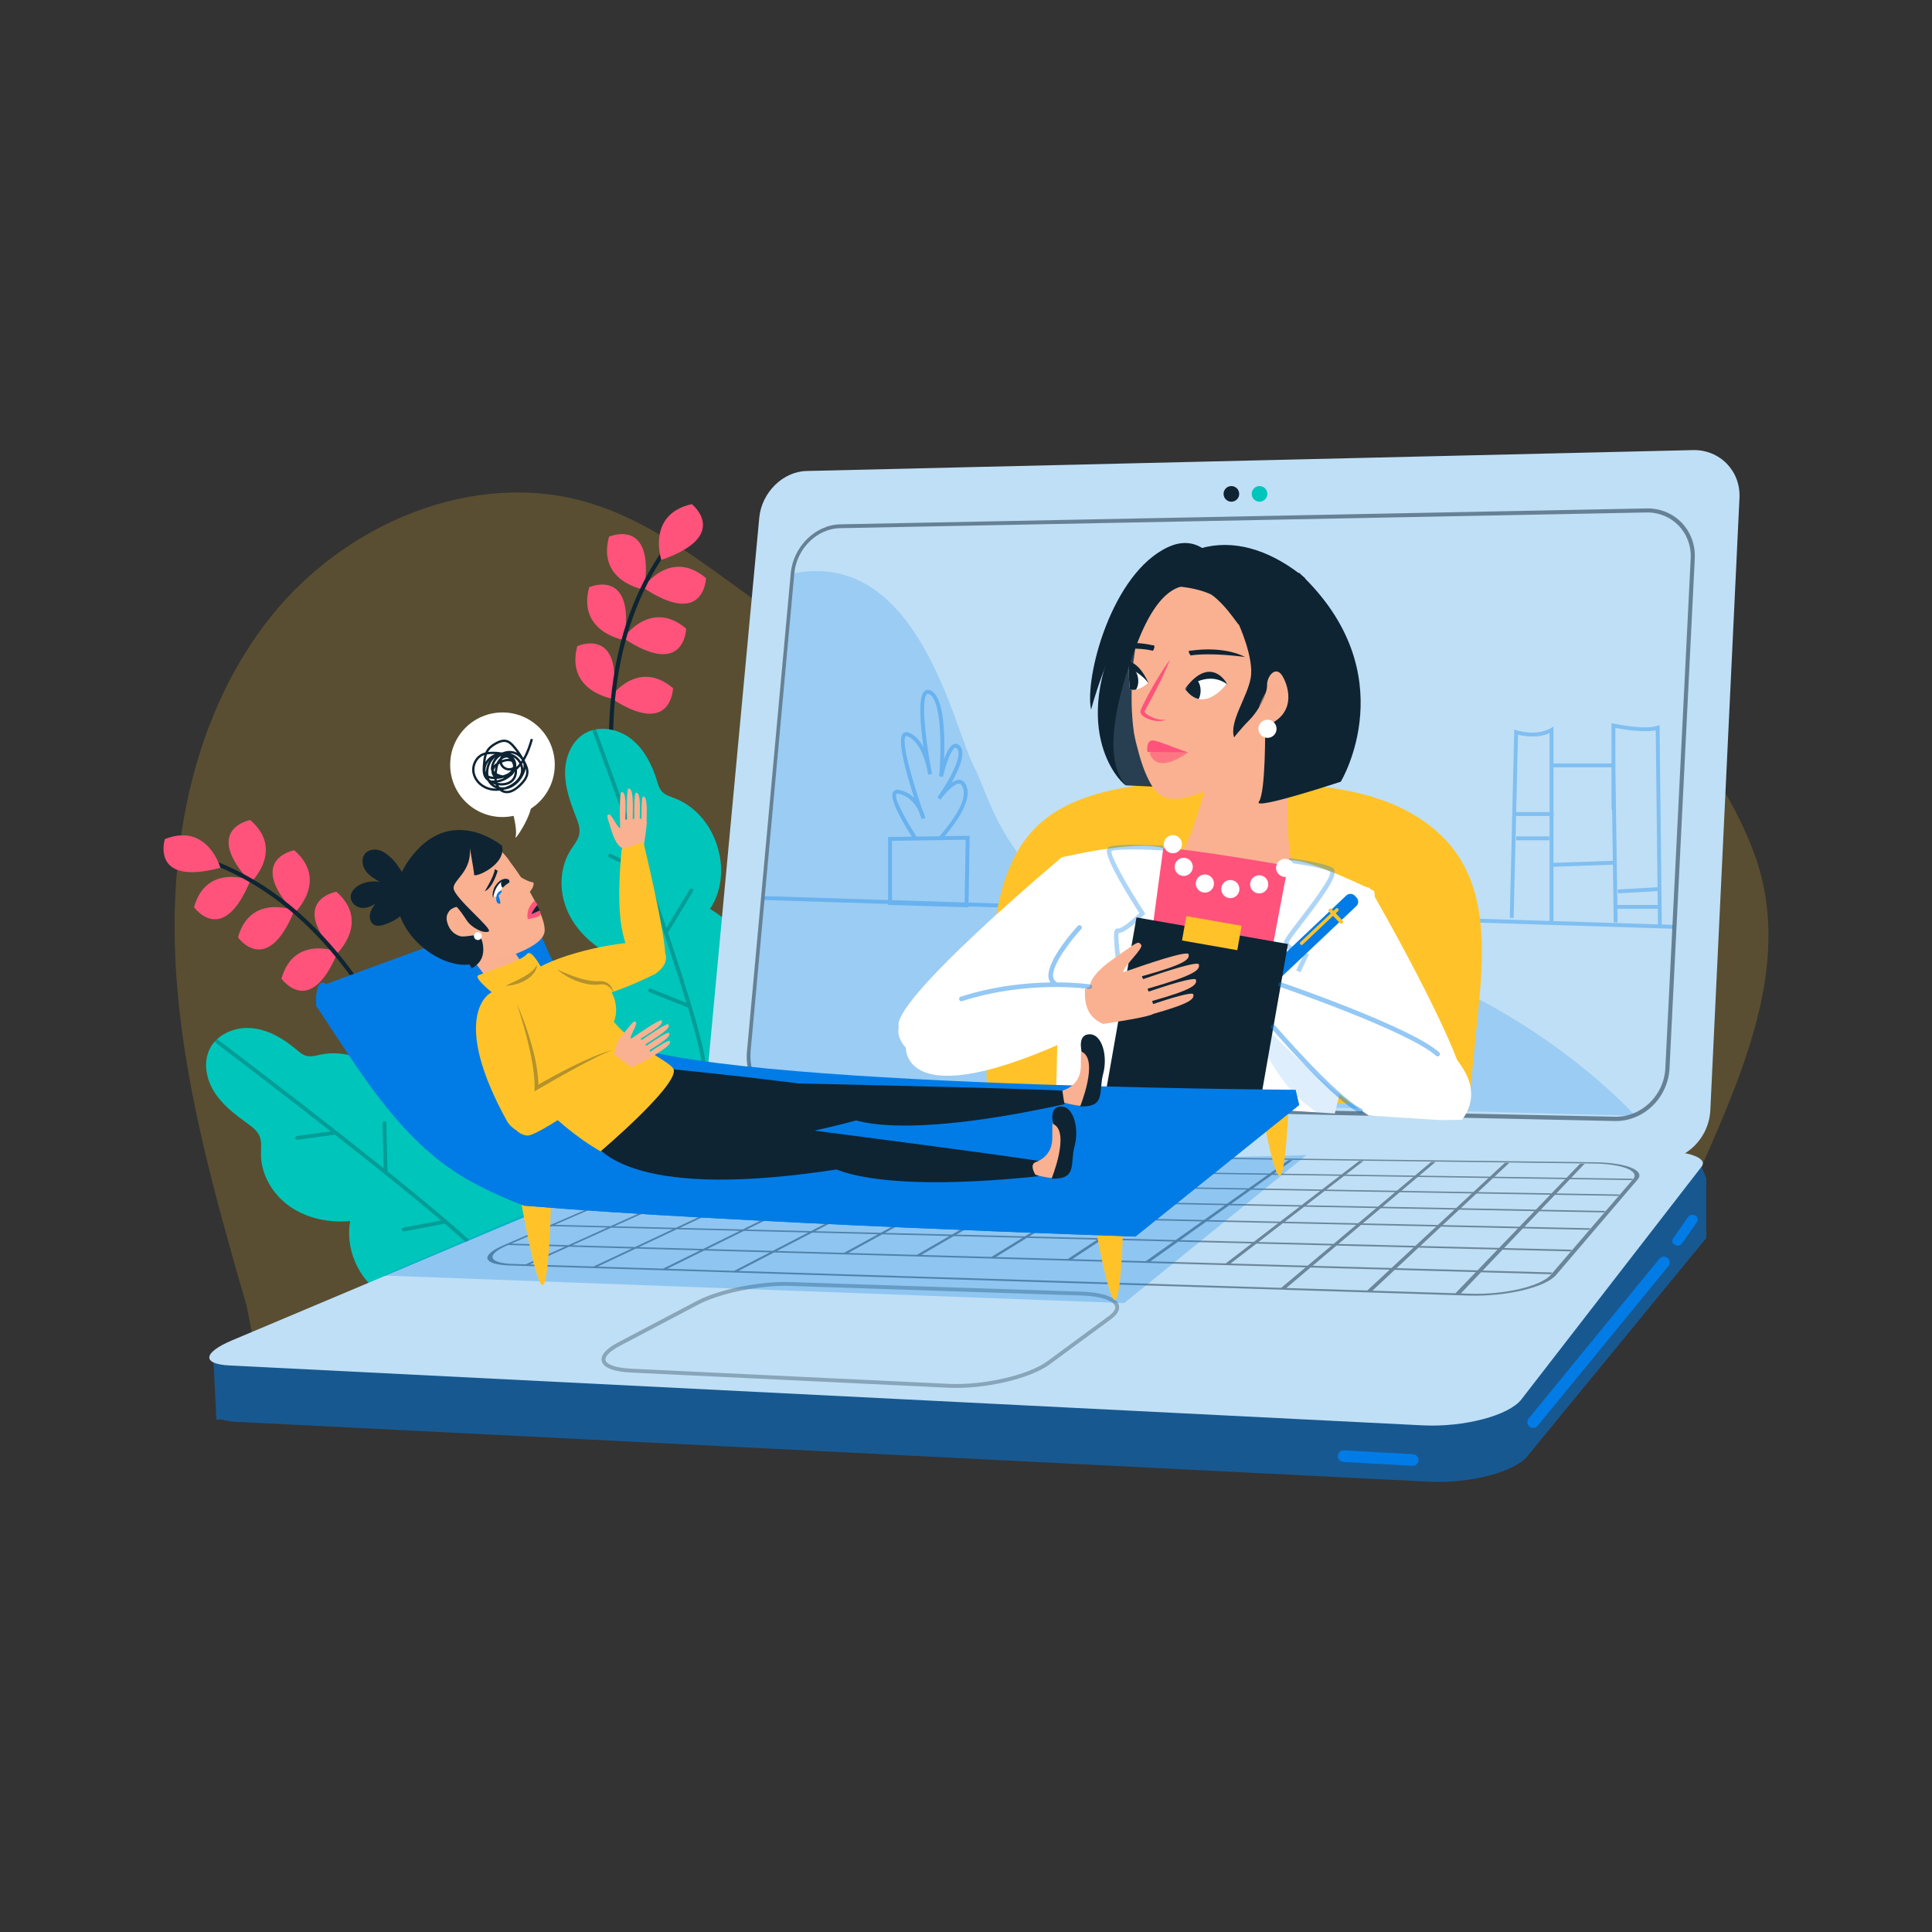 <?xml version="1.0" encoding="utf-8"?>
<!-- Generator: Adobe Illustrator 27.5.0, SVG Export Plug-In . SVG Version: 6.00 Build 0)  -->
<svg version="1.1" xmlns="http://www.w3.org/2000/svg" xmlns:xlink="http://www.w3.org/1999/xlink" x="0px" y="0px"
	 viewBox="0 0 500 500" style="enable-background:new 0 0 500 500;" xml:space="preserve">
<rect x="0" y="0" width="500" height="500" fill="#333333" stroke="none"/>
<g id="BACKGROUND">
</g>
<g id="OBJECTS">
	<g style="opacity:0.19;">
		<path style="fill:#FFC329;" d="M63.847,338.042c-8.567-29.765-17.193-59.875-18.501-90.82
			c-1.308-30.945,5.396-63.29,24.673-87.533s52.701-38.457,82.372-29.57c26.352,7.892,45.284,31.501,70.869,41.607
			c53.865,21.278,115.396-23.145,171.163-7.516c27.474,7.7,49.837,30.112,59.64,56.908c9.803,26.796-2.19,54.704-13.698,80.812
			l-60.672,65.189L66.91,353.702L63.847,338.042z"/>
	</g>
	<g>
		<g>
			<path style="fill:#FF537C;" d="M149.397,167.226c0,0,11.951-5.379,9.217,13.63C158.614,180.856,146.319,178.915,149.397,167.226z
				"/>
			<path style="fill:#FF537C;" d="M152.484,151.966c0,0,11.996-5.276,9.1,13.708C161.583,165.674,149.306,163.628,152.484,151.966z"
				/>
			<path style="fill:#FF537C;" d="M157.614,138.9c0,0,11.996-5.276,9.1,13.708C166.714,152.608,154.436,150.562,157.614,138.9z"/>
			<path style="fill:#FF537C;" d="M182.705,149.612c0,0-0.291,13.102-16.27,2.45C166.435,152.063,173.48,141.801,182.705,149.612z"
				/>
			<path style="fill:#FF537C;" d="M177.574,162.679c0,0-0.291,13.102-16.27,2.45C161.304,165.129,168.35,154.867,177.574,162.679z"
				/>
			<path style="fill:#FF537C;" d="M174.176,178.089c0,0-0.291,13.102-16.27,2.45C157.906,180.539,164.952,170.278,174.176,178.089z"
				/>
			<g>
				<path style="fill:#0E2433;" d="M160.41,214.681c-3.788-25.62-2.466-53.149,13.968-74.422c0.424-0.549-0.493-1.116-0.913-0.572
					c-16.61,21.5-17.931,49.357-14.103,75.249C159.465,215.62,160.511,215.364,160.41,214.681L160.41,214.681z"/>
			</g>
			<path style="fill:#FF537C;" d="M179.035,130.469c0,0,10.262,8.152-7.883,14.442C171.152,144.911,167.237,133.096,179.035,130.469
				z"/>
		</g>
		<g>
			<g>
				<path style="fill:#00C5BA;" d="M170.808,278.397c-7.048,0.886-13.832-4.981-16.555-11.542
					c-2.723-6.561-1.293-14.644,3.515-19.873c-4.79-2.524-8.933-6.492-11.029-11.484c-2.096-4.992-1.943-11.028,0.984-15.582
					c0.842-1.31,1.92-2.55,2.192-4.083c0.276-1.553-0.33-3.111-0.908-4.578c-1.444-3.665-2.804-7.472-2.772-11.411
					c0.032-3.939,1.72-8.086,5.131-10.058c3.698-2.138,8.622-1.188,11.984,1.448c3.362,2.636,5.376,6.648,6.643,10.728
					c0.325,1.047,0.633,2.151,1.386,2.948c0.829,0.877,2.051,1.231,3.179,1.657c10.777,4.077,15.588,19.073,9.196,28.658
					c6.852,4.127,12.07,10.888,14.325,18.562c2.273,7.734,0.672,17.626-6.495,21.316
					C191.583,275.103,180.244,277.21,170.808,278.397z"/>
			</g>
			<path style="opacity:0.25;fill:#0E2433;" d="M172.861,241.346c0.033-0.031,0.073-0.053,0.098-0.094l6.392-10.561
				c0.143-0.235,0.065-0.539-0.172-0.68c-0.232-0.139-0.543-0.065-0.686,0.17l-6.034,9.97
				c-7.826-23.256-17.426-49.243-18.102-51.072c-0.095-0.257-0.384-0.389-0.642-0.294c-0.26,0.094-0.393,0.379-0.298,0.636
				c0.131,0.353,6.202,16.789,12.678,35.323l-8.001-3.732c-0.248-0.116-0.548-0.011-0.665,0.238
				c-0.118,0.248-0.011,0.543,0.239,0.66l8.883,4.143c4.046,11.609,8.197,23.902,11.115,33.501l-9.211-3.702
				c-0.257-0.105-0.548,0.019-0.65,0.273c-0.104,0.254,0.02,0.542,0.275,0.645l9.855,3.961c0.03,0.012,0.061,0.012,0.092,0.018
				c2.183,7.271,3.59,12.836,3.59,15.1c0,0.274,0.224,0.496,0.5,0.496c0.276,0,0.5-0.222,0.5-0.496
				C182.618,271.703,178.203,257.28,172.861,241.346z"/>
		</g>
		<g>
			<path style="fill:#FF537C;" d="M87.05,230.777c0,0-12.698,2.199-0.002,16.179C87.048,246.956,95.995,238.604,87.05,230.777z"/>
			<path style="fill:#FF537C;" d="M76.132,220.045c0,0-12.678,2.308,0.136,16.178C76.268,236.223,85.143,227.795,76.132,220.045z"/>
			<path style="fill:#FF537C;" d="M64.757,212.226c0,0-12.678,2.308,0.136,16.178C64.893,228.404,73.768,219.976,64.757,212.226z"/>
			<path style="fill:#FF537C;" d="M50.216,234.77c0,0,7.452,10.513,14.604-6.964C64.82,227.806,53.429,223.327,50.216,234.77z"/>
			<path style="fill:#FF537C;" d="M61.591,242.589c0,0,7.452,10.513,14.604-6.964C76.195,235.625,64.804,231.146,61.591,242.589z"/>
			<path style="fill:#FF537C;" d="M72.846,253.272c0,0,7.452,10.513,14.604-6.964C87.45,246.308,76.059,241.829,72.846,253.272z"/>
			<g>
				<path style="fill:#0E2433;" d="M104.212,275.5c-11.024-22.957-27.261-44.656-52.364-52.935c-0.648-0.214-0.213-1.18,0.428-0.969
					c25.371,8.368,41.788,30.334,52.929,53.534C105.5,275.745,104.506,276.112,104.212,275.5L104.212,275.5z"/>
			</g>
			<path style="fill:#FF537C;" d="M42.663,217.154c0,0-3.871,12.292,14.375,7.424C57.038,224.578,53.721,212.797,42.663,217.154z"/>
		</g>
		<g>
			<g>
				<path style="fill:#00C5BA;" d="M118.543,335.422c-5.454,4.552-14.331,3.277-20.166-0.774
					c-5.835-4.051-8.997-11.627-7.773-18.624c-5.394,0.462-11.024-0.64-15.484-3.709s-7.591-8.232-7.587-13.646
					c0.001-1.557,0.239-3.183-0.359-4.62c-0.607-1.456-1.958-2.44-3.236-3.363c-3.195-2.305-6.395-4.774-8.495-8.107
					c-2.101-3.333-2.919-7.735-1.113-11.236c1.958-3.797,6.615-5.656,10.868-5.253c4.253,0.403,8.115,2.692,11.384,5.442
					c0.839,0.706,1.694,1.469,2.758,1.733c1.171,0.291,2.39-0.072,3.571-0.322c11.271-2.388,23.419,7.635,23.215,19.155
					c7.995-0.227,16.038,2.646,22.081,7.887c6.09,5.282,10.083,14.472,6.044,21.448C134.25,321.431,125.844,329.328,118.543,335.422
					z"/>
			</g>
			<path style="opacity:0.25;fill:#0E2433;" d="M100.263,303.129c0.011-0.044,0.033-0.084,0.032-0.132l-0.323-12.34
				c-0.007-0.275-0.236-0.489-0.512-0.48c-0.271,0.008-0.492,0.239-0.485,0.513l0.305,11.649
				c-19.145-15.347-41.258-32.036-42.815-33.21c-0.219-0.165-0.533-0.12-0.699,0.099c-0.168,0.219-0.126,0.531,0.093,0.696
				c0.301,0.227,14.286,10.781,29.745,22.883l-8.749,1.18c-0.271,0.036-0.467,0.287-0.431,0.559
				c0.034,0.272,0.284,0.463,0.558,0.426l9.714-1.31c9.674,7.586,19.806,15.691,27.446,22.194l-9.752,1.858
				c-0.273,0.051-0.451,0.312-0.4,0.581c0.049,0.27,0.309,0.446,0.58,0.394l10.433-1.988c0.032-0.006,0.058-0.023,0.087-0.035
				c5.764,4.941,9.953,8.865,11.176,10.77c0.148,0.231,0.456,0.296,0.688,0.147s0.301-0.457,0.153-0.687
				C124.868,323.411,113.364,313.656,100.263,303.129z"/>
		</g>
	</g>
	<g>
		<g>
			<g>
				<path style="opacity:0.52;fill:#017CE6;" d="M441.587,305.031l-1.223-3.101l-9.387,10.45c-0.017,0-0.035-0.001-0.052-0.001
					l-236.041-2.467c-5.881-0.061-14.21,1.385-18.636,3.251l-88.225,37.198H55.158l0.755,15.099c-0.116,0.329-0.1,0.633,0.045,0.91
					l0.052,1.044l1.375-0.05c0.864,0.305,2.07,0.516,3.669,0.597l308.768,15.497c10.727,0.538,22.327-2.542,25.556-6.711
					l46.208-56.357V305.031z"/>
				<g>
					<path style="fill:#BFDFF6;" d="M428.939,300.447l-235.99-5.693c-6.293-0.152-10.899-5.924-10.257-12.811l13.803-147.947
						c0.608-6.519,6.105-11.959,12.234-12.104l229.389-5.408c6.953-0.164,12.389,5.39,12.057,12.359l-7.544,158.464
						C442.279,294.699,436.106,300.619,428.939,300.447z"/>
					<g style="opacity:0.5;">
						<path style="fill:#0E2433;" d="M417.885,290.121l-213.827-4.598c-6.6-0.142-11.415-6.118-10.756-13.307l11.344-123.861
							c0.628-6.861,6.369-12.534,12.82-12.661l208.651-4.116c7.237-0.143,12.852,5.664,12.49,12.962l-6.539,131.947
							C431.688,284.157,425.313,290.281,417.885,290.121z M217.377,136.69c-5.936,0.115-11.22,5.336-11.797,11.65l-11.327,123.893
							c-0.605,6.614,3.827,12.111,9.899,12.24l213.791,4.535c6.832,0.145,12.694-5.488,13.045-12.54l6.562-131.911
							c0.334-6.713-4.829-12.057-11.487-11.927L217.377,136.69z"/>
					</g>
				</g>
				<g>
					<path style="fill:#BFDFF6;" d="M368.174,368.879L59.406,353.382c-7.291-0.366-6.877-3.33,0.651-6.504l114.542-48.293
						c4.426-1.866,12.755-3.313,18.636-3.251l236.041,2.467c7.768,0.081,12.802,1.917,11.089,4.13l-46.634,60.237
						C390.501,366.337,378.901,369.417,368.174,368.879z"/>
					<path style="opacity:0.47;fill:#0E2433;" d="M412.682,300.791l-215.013-2.615c-6.299-0.077-15.123,1.479-19.815,3.51
						l-47.632,20.622c-6.043,2.616-5.353,4.977,1.746,5.2l248.21,7.787c9.618,0.302,19.809-2.132,22.543-5.333l21.108-24.713
						C425.867,302.863,420.814,300.889,412.682,300.791z M219.608,314.128l16.662,0.36l-8.34,4.555l-16.985-0.416L219.608,314.128z
						 M209.878,318.601l-16.621-0.407l8.992-4.442l16.313,0.353L209.878,318.601z M237.338,314.511l17.023,0.368l-7.98,4.615
						l-17.363-0.425L237.338,314.511z M255.452,314.903l17.395,0.376l-7.601,4.677l-17.752-0.434L255.452,314.903z M273.963,315.304
						l17.78,0.385l-7.203,4.74l-18.155-0.444L273.963,315.304z M292.884,315.713l18.178,0.393l-6.785,4.805l-18.571-0.455
						L292.884,315.713z M312.228,316.131l18.589,0.402l-6.347,4.872l-19.002-0.465L312.228,316.131z M332.009,316.559l19.013,0.411
						l-5.885,4.941l-19.447-0.476L332.009,316.559z M332.506,316.176l5.034-3.884l18.63,0.357l-4.686,3.934L332.506,316.176z
						 M331.315,316.151l-18.556-0.397l5.388-3.833l18.224,0.349L331.315,316.151z M311.595,315.728l-18.147-0.389l5.725-3.783
						l17.83,0.342L311.595,315.728z M292.31,315.316l-17.751-0.38l6.047-3.734l17.449,0.334L292.31,315.316z M273.446,314.912
						l-17.367-0.372l6.353-3.687l17.079,0.327L273.446,314.912z M254.989,314.517l-16.996-0.364l6.645-3.641l16.722,0.32
						L254.989,314.517z M236.926,314.13l-16.636-0.356l6.924-3.596l16.374,0.314L236.926,314.13z M219.245,313.751l-16.289-0.349
						l7.19-3.551l16.04,0.307L219.245,313.751z M201.934,313.381l-15.952-0.342l7.443-3.508l15.714,0.301L201.934,313.381z
						 M184.981,313.018l-15.625-0.335l7.685-3.466l15.398,0.295L184.981,313.018z M184.247,313.363l-9.322,4.383l-15.927-0.39
						l9.602-4.331L184.247,313.363z M185.249,313.384l15.975,0.346l-9.011,4.438l-16.268-0.398L185.249,313.384z M191.466,318.536
						l-9.496,4.677l-16.597-0.461l9.8-4.619L191.466,318.536z M192.511,318.562l16.647,0.411l-9.157,4.741l-16.967-0.471
						L192.511,318.562z M210.225,319l17.012,0.421l-8.8,4.805l-17.348-0.481L210.225,319z M228.328,319.448l17.391,0.43
						l-8.424,4.872l-17.744-0.492L228.328,319.448z M246.834,319.905l17.782,0.439l-8.029,4.94l-18.154-0.504L246.834,319.905z
						 M265.756,320.373l18.186,0.449l-7.614,5.01l-18.577-0.516L265.756,320.373z M285.109,320.851l18.604,0.46l-7.177,5.082
						l-19.016-0.528L285.109,320.851z M304.906,321.34l19.037,0.471l-6.717,5.157l-19.47-0.54L304.906,321.34z M325.164,321.841
						l19.483,0.482l-6.233,5.233l-19.939-0.553L325.164,321.841z M345.898,322.353l19.949,0.493l-5.723,5.311l-20.428-0.567
						L345.898,322.353z M346.385,321.942l5.857-4.945l19.454,0.421l-5.401,5.012L346.385,321.942z M352.702,316.609l4.663-3.937
						l19.052,0.365l-4.297,3.988L352.702,316.609z M357.804,312.301l4.451-3.758l18.667,0.314l-4.1,3.805L357.804,312.301z
						 M356.611,312.278l-18.597-0.352l4.808-3.71l18.262,0.307L356.611,312.278z M336.847,311.904l-18.193-0.345l5.149-3.663
						l17.873,0.301L336.847,311.904z M317.513,311.538l-17.8-0.337l5.474-3.617l17.495,0.294L317.513,311.538z M298.596,311.179
						l-17.42-0.33l5.784-3.572l17.129,0.288L298.596,311.179z M280.082,310.828l-17.052-0.323l6.08-3.529l16.774,0.282
						L280.082,310.828z M261.96,310.485l-16.696-0.316l6.363-3.486l16.431,0.276L261.96,310.485z M244.216,310.149l-16.35-0.31
						l6.632-3.444l16.096,0.271L244.216,310.149z M226.84,309.819l-16.016-0.303l6.89-3.404l15.774,0.265L226.84,309.819z
						 M209.819,309.497l-15.691-0.297l7.136-3.364l15.46,0.26L209.819,309.497z M193.142,309.181l-15.376-0.291l7.371-3.325
						l15.156,0.255L193.142,309.181z M176.8,308.871l-13.945-0.264l7.58-3.289l13.75,0.231L176.8,308.871z M176.074,309.198
						l-7.699,3.464l-14.164-0.303l7.899-3.428L176.074,309.198z M167.617,313.003l-9.619,4.328l-14.43-0.353l9.866-4.282
						L167.617,313.003z M157.201,317.69l-10.126,4.556l-14.705-0.408l10.381-4.505L157.201,317.69z M158.202,317.714l15.95,0.394
						l-9.819,4.616l-16.239-0.451L158.202,317.714z M163.518,323.107l-9.89,4.649l-16.548-0.515l10.176-4.59L163.518,323.107z
						 M164.561,323.137l16.622,0.466l-9.57,4.714l-16.923-0.526L164.561,323.137z M182.248,323.632l16.993,0.476l-9.234,4.78
						l-17.31-0.538L182.248,323.632z M200.331,324.138l137.565,3.852l-6.314,5.301l-140.465-4.369L200.331,324.138z
						 M339.179,328.026l20.468,0.573l-5.802,5.384l-20.95-0.651L339.179,328.026z M360.961,328.636l20.976,0.587l-5.262,5.47
						l-21.485-0.668L360.961,328.636z M361.435,328.194l5.692-5.316l20.429,0.505l-5.187,5.392L361.435,328.194z M367.574,322.461
						l5.371-5.016l19.91,0.431l-4.891,5.084L367.574,322.461z M373.366,317.051l4.273-3.991l19.488,0.373l-3.889,4.043
						L373.366,317.051z M378.042,312.685l4.077-3.808l19.083,0.321l-3.709,3.856L378.042,312.685z M382.503,308.518l3.895-3.637
						l18.695,0.273l-3.541,3.681L382.503,308.518z M381.308,308.498l-18.633-0.309l4.254-3.592l18.296,0.267L381.308,308.498z
						 M361.506,308.169l-18.231-0.303l4.598-3.548l17.908,0.261L361.506,308.169z M342.132,307.847l-17.843-0.296l4.926-3.504
						l17.535,0.256L342.132,307.847z M323.169,307.532l-17.466-0.29l5.239-3.462l17.172,0.25L323.169,307.532z M304.607,307.224
						l-17.101-0.284l5.538-3.421l16.82,0.245L304.607,307.224z M286.432,306.922l-16.748-0.278l5.824-3.38l16.479,0.24
						L286.432,306.922z M268.632,306.626l-16.405-0.273l6.098-3.341l16.149,0.236L268.632,306.626z M251.197,306.337l-16.072-0.267
						l6.359-3.302l15.827,0.231L251.197,306.337z M234.115,306.053l-15.751-0.262l6.609-3.265l15.516,0.226L234.115,306.053z
						 M217.375,305.775l-15.438-0.257l6.848-3.228l15.214,0.222L217.375,305.775z M200.967,305.502l-15.135-0.251l7.076-3.192
						l14.921,0.218L200.967,305.502z M184.882,305.235l-13.731-0.228l7.279-3.159l13.541,0.197L184.882,305.235z M131.222,322.335
						l0.287-0.124l14.726,0.412l-10.193,4.586l-3.185-0.099C126.333,326.908,125.679,324.741,131.222,322.335z M401.344,329.922
						c-2.531,2.939-11.89,5.169-20.716,4.894l-2.572-0.08l5.229-5.475l18.068,0.506l0.392-0.455l-18.031-0.5l5.154-5.397
						l17.585,0.435l0.369-0.428l-17.55-0.43l4.86-5.089l17.127,0.371l0.348-0.404l-17.093-0.366l3.864-4.046l16.755,0.321
						l0.332-0.385l-16.723-0.317l3.685-3.859l16.399,0.276l0.316-0.367l-16.369-0.272l3.518-3.684l16.058,0.234l0.302-0.351
						l-16.029-0.231l3.474-3.638l-1.174-0.015l-3.497,3.635l-18.662-0.268l3.848-3.594l-1.149-0.014l-3.87,3.591l-18.264-0.263
						l4.205-3.551l-1.125-0.014l-4.226,3.548l-17.878-0.257l4.547-3.508l-1.102-0.014l-4.567,3.506l-17.506-0.252l4.873-3.467
						l-1.08-0.013l-4.892,3.465l-17.144-0.247l5.186-3.427l-1.058-0.013l-5.204,3.424l-16.794-0.242l5.484-3.387l-1.037-0.013
						l-5.502,3.385l-16.454-0.237l5.77-3.349l-1.016-0.013l-5.787,3.347l-16.124-0.232l6.044-3.311l-0.997-0.012l-6.06,3.309
						l-15.803-0.227l6.305-3.275l-0.977-0.012l-6.321,3.272l-15.494-0.223l6.556-3.238l-0.959-0.012l-6.57,3.236l-15.193-0.219
						l6.795-3.203l-0.94-0.012l-6.809,3.201l-14.9-0.214l7.025-3.169l-0.923-0.011l-7.038,3.167l-13.5-0.194
						c4.39-1.797,12.231-3.156,17.882-3.086l215.347,2.658c7.492,0.092,12.13,1.914,10.24,4.108L401.344,329.922z"/>
					<path style="opacity:0.31;fill:none;stroke:#0E2433;stroke-miterlimit:10;" d="M245.522,358.642l-82.208-3.927
						c-8.173-0.39-9.46-3.517-3.114-6.856l20.432-10.753c5.566-2.93,16.129-5.064,23.676-4.815l75.489,2.484
						c8.337,0.274,11.782,3.031,7.465,6.209l-15.915,11.718C266.383,356.357,254.652,359.078,245.522,358.642z"/>
				</g>
				<g>
					<path style="fill:#017CE6;" d="M396.77,369.539c-0.327-0.004-0.656-0.115-0.929-0.339c-0.64-0.524-0.735-1.47-0.21-2.111
						l33.819-41.324c0.523-0.64,1.47-0.735,2.111-0.211c0.64,0.524,0.735,1.47,0.211,2.112l-33.819,41.324
						C397.652,369.358,397.212,369.545,396.77,369.539z"/>
				</g>
				<g>
					<path style="fill:#017CE6;" d="M434.151,322.376c-0.247,0-0.496-0.06-0.719-0.185c-0.636-0.357-0.83-1.109-0.433-1.68
						l3.863-5.542c0.398-0.571,1.237-0.743,1.874-0.388c0.636,0.357,0.83,1.109,0.433,1.68l-3.863,5.542
						C435.047,322.173,434.604,322.376,434.151,322.376z"/>
				</g>
				<g>
					<path style="fill:#017CE6;" d="M365.611,379.354c-0.028,0-0.057-0.001-0.085-0.002l-17.878-1.008
						c-0.827-0.047-1.46-0.755-1.414-1.582c0.048-0.827,0.782-1.435,1.582-1.414l17.878,1.008c0.827,0.047,1.46,0.755,1.414,1.582
						C367.062,378.736,366.401,379.354,365.611,379.354z"/>
				</g>
			</g>
			<circle style="fill:#0E2433;" cx="318.68" cy="127.817" r="2.024"/>
			<circle style="fill:#00C5BA;" cx="325.966" cy="127.817" r="2.024"/>
			<path style="opacity:0.19;fill:#017CE6;" d="M205.58,148.341l-11.327,123.893c0,0-3.595,8.505,9.102,9.842
				c12.697,1.337,219.861,6.683,219.861,6.683s-41.433-46.111-100.909-45.442c-59.476,0.668-64.822-34.75-70.168-44.774
				C246.793,188.518,237.876,142.245,205.58,148.341z"/>
			<g style="opacity:0.33;">
				<path style="fill:#017CE6;" d="M433.024,239.355l-2.95-0.093l-0.58-51.609l-0.65,0.217c-3.265,1.086-11.104-0.571-11.184-0.587
					l-0.604-0.13v10.421h-15.026v-9.519l-0.748,0.428c-3.759,2.146-8.702,0.548-8.751,0.532l-0.642-0.212l-1.161,48.752l1,0.024
					l0.629-26.412h8.673v27.178l-150.376-4.756l0.288-17.281l-6.448,0.094c3.112-3.707,6.539-8.708,5.855-12.128
					c-0.283-1.417-0.877-2.231-1.765-2.422c-0.735-0.157-1.566,0.181-2.371,0.734c1.907-3.308,3.802-7.547,2.319-9.401
					c-0.563-0.703-1.131-0.746-1.513-0.656c-1.069,0.248-1.995,2.046-2.685,3.928c0.226-6.053,0.046-15.987-3.41-17.715
					c-0.761-0.38-1.296-0.175-1.61,0.063c-1.791,1.362-1.147,8.71-0.301,14.589c-0.905-1.67-2.155-3.159-3.86-3.798
					c-0.779-0.29-1.244,0.012-1.454,0.22c-1.641,1.628,0.892,10.525,2.918,16.695c-0.95-0.917-2.196-1.693-3.82-2.055
					c-0.962-0.212-1.429,0.134-1.648,0.464c-1.074,1.606,2.051,7.211,4.843,11.606l-6.15,0.089v16.316l-32.051-1.014l-0.031,0.999
					l32.082,1.015v0.258l20.791,0.612l0.004-0.212l182.357,5.768L433.024,239.355z M231.979,205.473
					c0.044-0.065,0.147-0.086,0.26-0.086c0.125,0,0.262,0.026,0.341,0.043c2.83,0.629,4.381,2.779,5.176,4.432
					c0.322,0.92,0.587,1.653,0.758,2.12l0.96-0.27c-0.02-0.1-0.231-1.111-0.835-2.358c-2.699-7.761-5.465-17.611-4.235-18.831
					c0.028-0.028,0.104-0.105,0.398,0.007c3.119,1.17,4.566,5.921,5.118,8.392c0.119,0.65,0.22,1.175,0.29,1.538l0.987-0.162
					c-0.014-0.096-0.105-0.761-0.323-1.721c-1.322-7.32-2.576-17.745-0.954-18.977c0.058-0.044,0.193-0.146,0.558,0.035
					c3.505,1.753,3.056,15.939,2.587,21.258l0.986,0.152c0.767-3.449,2.206-7.314,3.195-7.544c0.05-0.011,0.216-0.054,0.505,0.307
					c1.485,1.856-2.329,8.612-5.115,12.489c-0.021,0.029-0.039,0.053-0.053,0.072l0.813,0.584c0.018-0.024,0.038-0.053,0.062-0.086
					c1.261-1.74,3.658-4.309,4.917-4.039c0.575,0.123,0.858,0.96,0.994,1.641c0.646,3.231-3.093,8.346-6.215,11.951l-5.972,0.087
					C233.892,211.341,231.347,206.416,231.979,205.473z M230.841,217.597l19.082-0.277l-0.27,16.235l-18.812-0.595V217.597z
					 M401.029,210.165h-8.649l0.477-20.02c1.435,0.362,4.992,1.012,8.173-0.415V210.165z M418.055,188.382
					c1.827,0.354,7.29,1.296,10.453,0.612l0.457,40.632l-10.293,0.572l0.055,0.998l10.249-0.57l0.04,3.577h-10.453l-0.509-36.145
					V188.382z M402.029,211.165h0.072v-1h-0.072v-11.592h15.026v10.947h0.161l0.187,13.261l-15.374,0.53V211.165z M402.029,238.374
					v-14.063l15.388-0.531l0.211,14.936l1-0.014l-0.049-3.499h10.45l0.045,4.027L402.029,238.374z"/>
				<rect x="392.371" y="216.461" style="fill:#017CE6;" width="8.585" height="1"/>
			</g>
		</g>
		<g>
			<path style="fill:#FFC329;" d="M255.391,280.664c-0.366-11.961,0.085-23.948,1.35-35.848
				c1.175-11.059,3.436-22.824,11.311-30.677c6.627-6.608,16.177-9.322,25.436-10.687c12.822-1.89,25.868-1.674,38.798-0.785
				c8.348,0.574,16.764,1.445,24.688,4.137c7.923,2.692,15.399,7.366,20.124,14.273c7.91,11.561,6.834,26.816,5.446,40.755
				c-0.846,8.491-1.692,16.982-2.538,25.473L255.391,280.664z"/>
		</g>
		<g>
			<defs>
				<polygon id="SVGID_1_" points="238.373,144.562 228.707,280.887 373.03,289.886 392.029,289.553 393.362,136.23 239.039,137.23 
									"/>
			</defs>
			<clipPath id="SVGID_00000147198041935296929130000012579056756141984184_">
				<use xlink:href="#SVGID_1_"  style="overflow:visible;"/>
			</clipPath>
			<g style="clip-path:url(#SVGID_00000147198041935296929130000012579056756141984184_);">
				<path style="opacity:0.85;fill:#0E2433;" d="M291.458,203.256l17.628,0.819l0.673-55.704c0,0-15.872,0.857-20.212,20.373
					C285.207,188.259,286.449,198.047,291.458,203.256z"/>
				<path style="fill:#F9B191;" d="M315.49,190.827c0,0-6.5,26.619-9.784,29.743c-3.284,3.124,20.028,18.324,28.615,3.177
					c0,0-2.814-12.524,0.498-31.375C338.131,173.522,320.066,177.751,315.49,190.827z"/>
				<path style="opacity:0.51;fill:#F9B191;" d="M305.802,221.472c6.642,1.788,14.158-9.349,17.113-14.311
					c4.897-8.224,6.543-17.695,8.625-26.915c-4.864-2.415-13.155,2.307-16.05,10.58c0,0-6.5,26.619-9.784,29.743
					c-0.233,0.222-0.319,0.509-0.299,0.837C305.539,221.429,305.664,221.435,305.802,221.472z"/>
				<path style="fill:#FF537C;" d="M301.054,219.482l-19.984,3.505l-2.947,69.535l57.437,10.287l16.497-71.686l-17.825-6.874
					C334.233,224.249,306.906,219.447,301.054,219.482z"/>
				<path style="fill:#F9B191;" d="M292.948,174.811c0.023,0.297,0.029,0.598,0.061,0.893c-0.236,3.801-0.278,8.813,0.453,13.933
					c0.159,0.868,0.335,1.735,0.55,2.599c0.94,3.783,2.161,8.137,4.308,11.445c3.261,5.024,8.831,2.701,13.544,1.123
					c9.318-3.12,18.237-7.754,24.468-15.576c3.508-4.404,5.934-9.5,8.064-14.744c1.778-14.199-6.76-27.409-19.952-30.163
					c-12.452-2.6-24.83,5-29.587,17.402C294.054,166.052,293.323,170.428,292.948,174.811z"/>
				<path style="fill:#FFFFFF;" d="M301.054,219.482c0,0-9.469,69.53-9.315,76.061c0.153,6.531-18.656-2.41-18.656-2.41
					l1.678-71.255C274.76,221.878,293.923,217.285,301.054,219.482z"/>
				<path style="fill:#FFFFFF;" d="M345.813,280.327c2.248-9.381,5.423-18.51,7.564-27.922c1.509-6.638,3.23-14.596,2.262-21.809
					c-6.063-2.959-18.105-8.507-22.044-7.92c0,0-13.9,71.709-13.326,78.315c0.574,6.605,21.09,3.706,21.09,3.706l5.261-21.314
					C345.89,282.682,345.495,281.65,345.813,280.327z"/>
				<path style="opacity:0.13;fill:#017CE6;" d="M337.637,285.488c2.358,1.89,4.793,3.655,7.09,5.563l1.893-7.669
					c-0.73-0.7-1.125-1.731-0.807-3.055c1.551-6.474,3.54-12.83,5.329-19.24c-7.274-3.533-15.045-6.188-23.125-6.667
					c-0.141-0.008-0.259-0.042-0.389-0.062c-0.875,4.768-1.765,9.692-2.611,14.48C329.13,274.73,331.823,280.828,337.637,285.488z"
					/>
				<path style="fill:#FFFFFF;" d="M274.76,221.878c0,0-45.766,38.358-42.026,44.219c3.74,5.861,8.987,8.083,18.287,4.514
					c9.3-3.57,34.545-23.851,34.545-23.851S285.572,222.043,274.76,221.878z"/>
				<path style="fill:#FFFFFF;" d="M354.485,229.814c0,0,29.951,51.661,24.437,55.896c-5.514,4.235-11.204,4.536-18.73-1.99
					c-7.526-6.526-24.346-34.198-24.346-34.198S344.264,226.284,354.485,229.814z"/>
				<g style="opacity:0.32;">
					<path style="fill:#017CE6;" d="M324.037,277.965l-1.09-0.517l14.165-29.816c-1.754-0.655-5.101-2.152-4.788-3.932
						c0.114-0.652,1.17-2.074,3.935-5.677c2.603-3.39,8.697-11.33,7.941-12.463c-2.681-1.3-10.597-2.277-10.678-2.287l0.146-1.197
						c0.333,0.041,8.198,1.012,11.054,2.398c0.342,0.167,0.572,0.458,0.663,0.844c0.467,1.98-3.254,7.035-8.17,13.438
						c-1.674,2.181-3.572,4.654-3.705,5.161c-0.106,0.605,2.097,1.944,4.626,2.801l0.642,0.217L324.037,277.965z"/>
				</g>
				<g style="opacity:0.32;">
					<path style="fill:#017CE6;" d="M293.421,273.195c-0.773-1.76-6.424-30.591-4.839-32.61c0.177-0.227,0.447-0.334,0.721-0.286
						c0.803,0.141,3.428-1.905,5.553-3.995c-2.018-3.109-8.993-14.091-8.366-16.438c0.102-0.383,0.337-0.571,0.515-0.662
						c1.992-1.012,12.852-0.397,14.084-0.323l-0.073,1.202c-4.432-0.264-11.869-0.447-13.378,0.156
						c-0.239,1.385,4.174,9.213,8.494,15.817l0.265,0.407l-0.342,0.346c-1.087,1.099-4.59,4.496-6.558,4.689
						c-0.568,3.15,3.753,28.315,5.026,31.212L293.421,273.195z"/>
				</g>
				<path style="fill:#FFFFFF;" d="M378.93,277.037c-2.642-4.456-6.58-7.89-10.116-11.656l-34.961-14.908l-9.819,11.809
					c19.99,20.83,33.056,29.358,41.528,32.138C375.34,296.158,384.787,286.916,378.93,277.037z"/>
				<g>
					<path style="fill:#017CE6;" d="M320.281,261.418l-0.442-0.467c-0.592-0.626-0.565-1.623,0.061-2.216l28.516-26.979
						c0.626-0.592,1.623-0.565,2.216,0.061l0.442,0.467c0.592,0.626,0.565,1.624-0.061,2.216l-28.516,26.979
						C321.871,262.072,320.874,262.044,320.281,261.418z"/>
					<path style="fill:#FFC329;" d="M346.803,238.941l-2.887-3.051c-0.151-0.159-0.143-0.413,0.016-0.563l0.119-0.112
						c0.159-0.151,0.412-0.144,0.563,0.016l2.887,3.051c0.151,0.159,0.144,0.412-0.016,0.563l-0.119,0.112
						C347.207,239.107,346.954,239.1,346.803,238.941z"/>
					<path style="fill:#FFC329;" d="M336.605,244.456l-0.1-0.106c-0.134-0.141-0.128-0.367,0.014-0.5l9.247-8.749
						c0.141-0.134,0.367-0.127,0.5,0.014l0.1,0.105c0.134,0.141,0.128,0.367-0.014,0.5l-9.247,8.748
						C336.964,244.604,336.739,244.597,336.605,244.456z"/>
				</g>
				<path style="fill:#FFFFFF;" d="M234.445,271.168c0,0-0.979,19.623,49.869-5.701l-4.128-11.586l-36.128,2.064
					C244.058,255.945,226.794,262.885,234.445,271.168z"/>
				<g>
					
						<rect x="289.097" y="240.45" transform="matrix(0.985 0.173 -0.173 0.985 50.963 -49.433)" style="fill:#0E2433;" width="39.795" height="54.241"/>
					
						<rect x="306.316" y="238.287" transform="matrix(0.985 0.173 -0.173 0.985 46.517 -50.618)" style="fill:#FFC329;" width="14.521" height="6.406"/>
				</g>
				<path style="fill:#F9B191;" d="M280.793,256.03l0.614-0.447c0.325-0.111,0.592-0.204,0.637-0.226
					c0.006-0.703,0.458-3.227,5.913-7.061c6.48-4.555,6.515-4.852,7.361-3.815c0.773,0.948-4.536,5.525-4.656,7.138
					c0.676-0.25,1.305-0.462,1.854-0.62c3.005-1.061,14.863-5.173,15.098-4.03c0.268,1.303-0.727,2.533-12.122,5.694
					c0.114,0.23,0.233,0.473,0.355,0.731c5.013-1.743,14.23-4.8,14.427-3.784c0.266,1.382-0.85,2.713-13.303,6.277
					c0.104,0.244,0.206,0.49,0.306,0.735c4.597-1.561,12.058-3.946,12.244-3.042c0.261,1.272-0.681,2.476-11.341,5.476
					c0.089,0.272,0.17,0.536,0.241,0.788c4.279-1.431,10.255-3.279,10.415-2.498c0.242,1.178-0.62,2.291-10.354,5.04
					c-1.042,0.732-8.628,1.954-13.002,2.61C281.349,263.177,280.627,259.825,280.793,256.03z"/>
				<g style="opacity:0.42;">
					<path style="fill:#017CE6;" d="M282.136,254.762c-0.072-0.011-3.42-0.508-8.679-0.523c-0.044-0.086-0.102-0.165-0.187-0.223
						c-0.424-0.289-0.659-0.701-0.722-1.258c-0.366-3.261,5.123-9.994,7.269-12.313c0.227-0.244,0.211-0.626-0.032-0.851
						c-0.243-0.224-0.625-0.214-0.852,0.033c-0.33,0.357-8.086,8.79-7.584,13.266c0.059,0.521,0.231,0.969,0.493,1.356
						c-6.183,0.1-14.519,0.901-23.216,3.693c-0.318,0.102-0.492,0.441-0.39,0.757c0.071,0.221,0.256,0.372,0.469,0.41
						c0.094,0.016,0.192,0.011,0.288-0.02c17.115-5.493,32.801-3.159,32.957-3.135c0.329,0.051,0.638-0.175,0.688-0.503
						C282.69,255.121,282.498,254.817,282.136,254.762z"/>
					<path style="fill:#017CE6;" d="M352.392,286.966c-6.595-3.267-22.282-21.424-22.44-21.607
						c-0.216-0.252-0.597-0.281-0.849-0.063c-0.252,0.217-0.281,0.597-0.063,0.849c0.65,0.755,16.005,18.527,22.819,21.901
						c0.053,0.026,0.107,0.044,0.163,0.054c0.257,0.045,0.523-0.08,0.644-0.327C352.813,287.475,352.691,287.115,352.392,286.966z"
						/>
					<path style="fill:#017CE6;" d="M372.459,272.349c-7.114-6.461-39.472-17.631-40.846-18.104
						c-0.311-0.106-0.658,0.06-0.766,0.374c-0.108,0.314,0.06,0.657,0.374,0.766c0.334,0.115,33.496,11.56,40.428,17.856
						c0.087,0.079,0.191,0.128,0.3,0.147c0.196,0.034,0.405-0.029,0.551-0.189C372.724,272.954,372.706,272.573,372.459,272.349z"/>
				</g>
				<path style="fill:#FFFFFF;" d="M305.857,218.886c-0.224,1.278-1.442,2.132-2.72,1.907c-1.278-0.225-2.132-1.442-1.907-2.72
					c0.224-1.278,1.442-2.132,2.72-1.907C305.228,216.39,306.082,217.608,305.857,218.886z"/>
				<path style="fill:#FFFFFF;" d="M308.663,224.755c-0.225,1.278-1.442,2.132-2.72,1.907c-1.278-0.224-2.132-1.442-1.907-2.72
					c0.224-1.278,1.442-2.132,2.72-1.907C308.033,222.26,308.887,223.477,308.663,224.755z"/>
				<path style="fill:#FFFFFF;" d="M314.137,229.068c-0.225,1.278-1.442,2.132-2.72,1.907c-1.278-0.224-2.132-1.442-1.907-2.72
					c0.224-1.278,1.442-2.132,2.72-1.907C313.508,226.573,314.362,227.791,314.137,229.068z"/>
				<path style="fill:#FFFFFF;" d="M320.727,230.499c-0.225,1.278-1.442,2.132-2.72,1.907c-1.278-0.225-2.132-1.442-1.907-2.72
					c0.224-1.278,1.442-2.132,2.72-1.907C320.098,228.004,320.952,229.222,320.727,230.499z"/>
				<path style="fill:#FFFFFF;" d="M328.194,229.275c-0.224,1.278-1.442,2.132-2.72,1.907c-1.278-0.224-2.132-1.442-1.907-2.72
					c0.225-1.278,1.442-2.132,2.72-1.907C327.565,226.779,328.419,227.997,328.194,229.275z"/>
				<path style="fill:#FFFFFF;" d="M334.906,225.016c-0.224,1.278-1.442,2.132-2.72,1.907c-1.278-0.225-2.132-1.442-1.907-2.72
					c0.225-1.278,1.442-2.132,2.72-1.907C334.276,222.52,335.13,223.738,334.906,225.016z"/>
				<path style="fill:#FF537C;" d="M302.794,170.7c-1.359,3.457-3.03,6.741-4.748,9.995l-1.306,2.423l-0.323,0.598l-0.146,0.286
					c-0.046,0.084-0.099,0.217-0.071,0.16c-0.032-0.03,0.016,0.027,0.001,0.055c0.044,0.056,0.064,0.114,0.119,0.181
					c0.107,0.137,0.253,0.27,0.409,0.402c0.666,0.498,1.48,0.904,2.325,1.164c0.844,0.291,1.746,0.424,2.655,0.218
					c-0.824,0.471-1.847,0.474-2.785,0.358c-0.95-0.144-1.874-0.441-2.737-0.972c-0.213-0.144-0.427-0.298-0.629-0.506
					c-0.102-0.102-0.192-0.25-0.281-0.381c-0.063-0.194-0.167-0.348-0.128-0.612c0.024-0.294,0.089-0.365,0.133-0.492l0.147-0.339
					l0.295-0.638c0.407-0.836,0.836-1.651,1.26-2.472C298.74,176.883,300.604,173.701,302.794,170.7z"/>
				<g>
					<path style="fill:#FF537C;" d="M296.938,194.575c0,0-0.515-3.447,1.875-2.898c2.389,0.55,7.791,2.964,8.824,3.017
						S296.938,194.575,296.938,194.575z"/>
					<path style="opacity:0.61;fill:#FF537C;" d="M297.582,194.848c0,0,1.048,6.07,9.849-0.13
						C307.431,194.718,298.017,192.97,297.582,194.848z"/>
				</g>
				<path style="fill:#0E2433;" d="M320.637,161.674c-0.659,0.14-14.605-25.806-26.386,4.934
					c-11.781,30.74-2.898,35.946-2.793,36.648c0.104,0.702-14.985-11.974-2.201-39.348c12.784-27.374,32.413-27.571,48.53-14.258
					C337.787,149.649,335.311,158.556,320.637,161.674z"/>
				<path style="fill:#0E2433;" d="M320.637,161.674c0,0,3.945,8.668,3.052,13.751c-0.893,5.084-5.633,11.314-4.304,15.421
					c0,0,1.493-2.016,3.987-4.54c2.494-2.524,4.597-6.711,4.543-8.999c-0.054-2.288,2.297-5.293,4.041-2.252
					c1.744,3.041,3.491,9.955-4.54,12.873c0,0,0.182,17.12-1.61,19.54c-1.792,2.419,21.186-5.164,21.186-5.164
					s16.995-28.001-10.779-54.071C336.214,148.234,319.905,156.761,320.637,161.674z"/>
				<path style="fill:#0E2433;" d="M321.366,162.714c0,0-4.441-27.894-19.073-21.123c-14.633,6.771-21.658,33.79-19.923,42.069
					c0,0,8.516-32.909,21.789-31.944C317.432,152.681,320.362,159.347,321.366,162.714z"/>
				<path style="opacity:0.5;fill:#F9B191;" d="M327.705,179.021c0,0,1.918-3.837,3.517-1.599c1.599,2.238-0.959,7.354-4.157,7.354
					C323.868,184.776,327.705,179.021,327.705,179.021z"/>
				<path style="fill:#0E2433;" d="M308.325,168.384c0,0,7.988-1.384,13.922,1.65c0,0-8.669-1.253-14.101-0.406
					C308.145,169.627,306.938,168.183,308.325,168.384z"/>
				<path style="fill:#0E2433;" d="M298.178,166.984c0,0-6.988-1.927-12.008,1.316c0,0,7.468-1.079,12.216,0.122
					C298.386,168.422,299.373,166.811,298.178,166.984z"/>
				<path style="fill:#FFFFFF;" d="M330.338,189.019c-0.224,1.278-1.442,2.132-2.72,1.907c-1.278-0.225-2.132-1.442-1.907-2.72
					c0.224-1.278,1.442-2.132,2.72-1.907C329.708,186.524,330.562,187.742,330.338,189.019z"/>
				<g>
					<path style="fill:#FFFFFF;" d="M306.777,178.421c0,0,4.914-6.794,10.738-1.534
						C317.516,176.887,311.692,184.995,306.777,178.421z"/>
					<g>
						<path style="fill:#0E2433;" d="M306.558,178.421c0,0,5.46-5.04,10.738-1.534C318.732,178.947,314.051,168.032,306.558,178.421
							z"/>
						<g>
							<defs>
								<path id="SVGID_00000085972277961673515740000001889637993826296459_" d="M306.777,178.421c0,0,4.914-6.794,10.738-1.534
									C317.516,176.887,311.692,184.995,306.777,178.421z"/>
							</defs>
							<clipPath id="SVGID_00000152979697169461389860000014759630455448535181_">
								<use xlink:href="#SVGID_00000085972277961673515740000001889637993826296459_"  style="overflow:visible;"/>
							</clipPath>
							
								<ellipse style="clip-path:url(#SVGID_00000152979697169461389860000014759630455448535181_);fill:#0E2433;" cx="308.202" cy="178.749" rx="2.52" ry="3.616"/>
						</g>
					</g>
				</g>
				<g>
					<path style="fill:#FFFFFF;" d="M292.422,178.474c1.355,0.241,2.916-0.143,4.638-1.679c0,0-1.637-3.612-4.857-4.569
						C292.089,174.298,292.179,176.389,292.422,178.474z"/>
					<path style="fill:#0E2433;" d="M292.277,171.196c-0.055,0.611-0.095,1.224-0.113,1.839c3.112,1.043,5.111,3.805,5.111,3.805
						C295.653,173.245,293.889,171.688,292.277,171.196z"/>
					<g>
						<defs>
							<path id="SVGID_00000094590279318213298080000013136544669351174050_" d="M292.422,178.474
								c1.355,0.241,2.916-0.143,4.638-1.679c0,0-1.637-3.612-4.857-4.569C292.089,174.298,292.179,176.389,292.422,178.474z"/>
						</defs>
						<clipPath id="SVGID_00000151515038014095739380000009735878188984503974_">
							<use xlink:href="#SVGID_00000094590279318213298080000013136544669351174050_"  style="overflow:visible;"/>
						</clipPath>
						<path style="clip-path:url(#SVGID_00000151515038014095739380000009735878188984503974_);fill:#0E2433;" d="M289.551,176.248
							c0.245,1.982,1.563,3.45,2.945,3.279c1.381-0.171,2.303-1.916,2.058-3.898c-0.245-1.982-1.563-3.45-2.945-3.279
							C290.227,172.521,289.306,174.266,289.551,176.248z"/>
					</g>
				</g>
			</g>
		</g>
	</g>
	<g>
		<g>
			<g>
				<circle style="fill:#FFFFFF;" cx="130.04" cy="197.913" r="13.534"/>
				<path style="fill:#FFFFFF;" d="M132.577,209.755c0,0,1.41,5.075,0.846,6.767c-0.564,1.692,4.511-5.639,4.229-9.304
					C137.371,203.552,132.859,206.372,132.577,209.755z"/>
			</g>
			<g>
				<path style="fill:#0E2433;" d="M131.164,205.286c-0.312,0-0.615-0.049-0.908-0.147c-0.337-0.112-0.651-0.291-0.932-0.525
					c-1.104,0.134-2.197,0.035-3.184-0.301c-1.998-0.68-3.52-2.357-3.877-4.27c-0.385-2.064,0.74-4.29,2.561-5.067
					c0.252-0.108,0.51-0.188,0.77-0.249c0.135-0.31,0.3-0.608,0.504-0.887c0.599-0.817,1.463-1.357,2.062-1.692
					c0.762-0.428,1.911-0.958,3.048-0.632c0.805,0.231,1.409,0.834,1.943,1.452c0.85,0.984,1.609,2.046,2.265,3.17
					c0.943-1.658,1.526-3.476,1.942-4.95l0.578,0.163c-0.451,1.596-1.094,3.589-2.171,5.381c0.023,0.05,0.046,0.1,0.067,0.151
					c0.067,0.126,0.133,0.253,0.197,0.38c0.407,0.806,0.814,1.764,0.742,2.761c-0.099,1.361-1.058,2.479-1.884,3.302
					C133.585,204.622,132.316,205.286,131.164,205.286z M130.187,204.464c0.085,0.042,0.171,0.077,0.259,0.107
					c1.449,0.483,2.983-0.641,4.015-1.669c0.751-0.749,1.625-1.757,1.708-2.92c0.027-0.372-0.025-0.74-0.125-1.101
					c-0.093,0.58-0.307,1.192-0.641,1.828c-0.972,1.854-2.584,3.182-4.312,3.552c-0.124,0.027-0.249,0.048-0.373,0.064
					C130.542,204.377,130.365,204.423,130.187,204.464z M125.345,195.42c-0.096,0.032-0.192,0.068-0.285,0.108
					c-1.573,0.671-2.542,2.606-2.207,4.405c0.318,1.704,1.684,3.201,3.481,3.813c0.678,0.231,1.416,0.342,2.165,0.326
					c-0.995-0.363-1.84-1.049-2.291-1.946c-0.35-0.264-0.621-0.556-0.82-0.881c-0.597-0.975-0.506-2.218-0.44-3.125
					C125.009,197.288,125.079,196.33,125.345,195.42z M129.257,203.671c0.432,0.092,0.884,0.117,1.337,0.064
					c0.368-0.112,0.731-0.251,1.088-0.417c1.41-0.657,2.974-1.99,3.136-3.76c0.04-0.431-0.009-0.872-0.137-1.296
					c-0.282,0.338-0.578,0.653-0.887,0.944c0.069,0.848-0.067,1.694-0.56,2.452c-0.907,1.395-2.622,1.808-4.255,1.576
					C129.063,203.39,129.155,203.536,129.257,203.671z M127.555,202.861c0.246,0.205,0.524,0.379,0.823,0.518
					c-0.045-0.094-0.087-0.192-0.125-0.291C128.015,203.025,127.781,202.949,127.555,202.861z M128.713,202.576
					c1.543,0.312,3.217-0.011,4.019-1.245c0.322-0.495,0.461-1.046,0.476-1.615c-0.023,0.019-0.047,0.037-0.07,0.056
					c-0.226,0.504-0.587,0.932-1.057,1.202c-0.137,0.121-0.278,0.233-0.417,0.334c-0.874,0.631-1.901,1.047-2.966,1.219
					c0.002,0.008,0.004,0.015,0.006,0.022C128.707,202.558,128.71,202.567,128.713,202.576z M127.122,201.999
					c0.284,0.021,0.571,0.023,0.856,0.006c-0.018-0.131-0.032-0.262-0.042-0.393c-0.439,0.006-0.921-0.037-1.37-0.192
					c0.034,0.105,0.072,0.207,0.115,0.304c0.001,0.003,0.002,0.005,0.004,0.008C126.817,201.823,126.963,201.912,127.122,201.999z
					 M128.537,201.586c0.009,0.118,0.022,0.236,0.039,0.353c0.664-0.104,1.312-0.312,1.912-0.616
					c-0.064-0.003-0.128-0.008-0.192-0.015C129.663,201.481,129.041,201.551,128.537,201.586z M126.407,200.686
					c0.383,0.232,0.867,0.308,1.32,0.322c-0.193-0.191-0.342-0.435-0.433-0.718c-0.072-0.223-0.106-0.46-0.103-0.696
					c-0.013-0.029-0.025-0.059-0.036-0.089c-0.13-0.349-0.146-0.746-0.05-1.249c0.155-0.818,0.542-1.568,1.081-2.188
					c-0.247,0.175-0.475,0.381-0.677,0.614c-0.748,0.864-1.164,2.109-1.142,3.416C126.368,200.302,126.382,200.499,126.407,200.686z
					 M128.522,200.807c0.045,0.015,0.091,0.027,0.138,0.037c-0.006-0.003-0.014-0.006-0.02-0.009
					c-0.038-0.017-0.077-0.035-0.117-0.054C128.522,200.789,128.522,200.798,128.522,200.807z M128.566,200.13
					c0.098,0.053,0.204,0.105,0.319,0.157c0.361,0.162,0.79,0.316,1.236,0.392c0.465-0.132,0.921-0.315,1.364-0.547
					c0.322-0.219,0.599-0.483,0.815-0.774c-1.121,0.251-2.38-0.364-2.842-1.427c-0.043-0.098-0.078-0.199-0.106-0.302
					c-0.113,0.059-0.219,0.12-0.319,0.182c-0.224,0.571-0.331,1.202-0.409,1.816C128.603,199.79,128.583,199.958,128.566,200.13z
					 M126.619,196.874c-0.459,0.509-0.78,1.112-0.904,1.764c-0.084,0.441-0.064,0.862,0.05,1.215
					C125.788,198.749,126.085,197.719,126.619,196.874z M127.798,199.467c0.054,0.092,0.123,0.179,0.208,0.264
					c0.008-0.061,0.015-0.121,0.022-0.18c0.043-0.342,0.096-0.689,0.171-1.033c-0.09,0.113-0.166,0.23-0.23,0.352
					C127.875,199.05,127.817,199.256,127.798,199.467z M135.119,197.704c0.165,0.406,0.267,0.831,0.301,1.257
					c0.078-0.378,0.097-0.738,0.058-1.079c-0.02-0.178-0.059-0.353-0.114-0.524c-0.042,0.061-0.084,0.122-0.127,0.183
					C135.198,197.596,135.159,197.65,135.119,197.704z M129.907,197.367c0.023,0.111,0.056,0.22,0.102,0.324
					c0.369,0.851,1.462,1.333,2.338,1.031c0.128-0.044,0.266-0.113,0.383-0.203c0.025-0.083,0.045-0.167,0.059-0.251
					c-0.015-0.154-0.044-0.306-0.089-0.456c-0.064-0.215-0.156-0.424-0.274-0.624C131.669,196.786,130.664,197.047,129.907,197.367z
					 M133.618,198.169c0.025,0.1,0.048,0.201,0.069,0.302c0.256-0.263,0.503-0.545,0.738-0.846
					c-0.236-0.462-0.567-0.886-0.978-1.233c-0.193-0.163-0.403-0.309-0.626-0.438c0.435,0.489,0.723,1.092,0.786,1.728
					C133.626,197.847,133.628,198.009,133.618,198.169z M129.68,195.588c-0.928,0.578-1.657,1.49-1.931,2.533
					c0.233-0.286,0.513-0.521,0.802-0.715c0.103-0.233,0.226-0.459,0.374-0.673c0.138-0.199,0.297-0.378,0.47-0.535
					C129.464,195.983,129.56,195.778,129.68,195.588z M126.033,195.251c-0.229,0.631-0.339,1.315-0.407,1.969
					c0.533-0.9,1.402-1.635,2.439-2.075c-0.279-0.009-0.537-0.007-0.767-0.001C126.9,195.153,126.466,195.176,126.033,195.251z
					 M132.202,195.016c0.607,0.21,1.164,0.52,1.634,0.918c0.394,0.333,0.724,0.729,0.98,1.16c0.084-0.121,0.165-0.243,0.244-0.367
					c-0.035-0.062-0.07-0.124-0.106-0.187c-0.612-0.88-1.675-1.519-2.824-1.6C132.155,194.966,132.179,194.991,132.202,195.016z
					 M129.925,196.536c-0.015,0.064-0.027,0.127-0.036,0.192c0.696-0.267,1.327-0.38,1.886-0.333
					c-0.128-0.117-0.266-0.227-0.412-0.329C130.844,195.998,130.327,196.215,129.925,196.536z M131.868,194.332
					c0.078,0,0.155,0.002,0.233,0.006c0.614,0.033,1.201,0.197,1.729,0.462c-0.356-0.496-0.735-0.975-1.134-1.437
					c-0.473-0.548-1-1.08-1.654-1.268c-0.703-0.201-1.525-0.018-2.59,0.578c-0.873,0.489-1.467,0.973-1.871,1.523
					c-0.095,0.131-0.182,0.267-0.259,0.408c0.332-0.038,0.657-0.053,0.961-0.06c0.644-0.016,1.51-0.005,2.395,0.184
					c0.115-0.012,0.231-0.02,0.348-0.025c0.015-0.001,0.03-0.001,0.046-0.002C130.639,194.463,131.249,194.332,131.868,194.332z"/>
			</g>
		</g>
		<g>
			<g>
				<polygon style="opacity:0.25;fill:#017CE6;" points="99.119,330.1 290.94,337.242 338.102,298.958 161.602,303.226 				"/>
				<path style="fill:#FFC329;" d="M134.671,309.887c0,0,3.617,21.342,5.571,22.655c1.954,1.313,2.372-22.516,2.372-22.516
					S136.539,304.998,134.671,309.887z"/>
				<path style="fill:#FFC329;" d="M282.815,313.771c0,0,3.617,21.342,5.571,22.655c1.954,1.313,2.372-22.516,2.372-22.516
					S284.683,308.882,282.815,313.771z"/>
				<path style="fill:#FFC329;" d="M326.094,284.609c0,0,3.102,18.548,4.92,19.666c1.818,1.117,2.543-19.655,2.543-19.655
					S327.919,280.322,326.094,284.609z"/>
				<g>
					<path style="fill:#017CE6;" d="M335.275,282.03l-5.196,3.951c-30.082-0.006-161.053-0.694-174.657-12.15
						c-15.381-12.952-20.238-33.19-20.238-33.19L87.4,258.182c-0.72-1.282-1.722-2.66-3.01-3.516
						c-2.953-1.961-2.569,5.563-2.569,5.563c0.046,0.13,0.129,0.243,0.231,0.348c11.397,17.074,22.018,35.605,40.329,45.435
						c4.266,2.29,8.7,4.283,13.254,6.005c54.266,4.557,158.199,8.006,158.199,8.006l42.385-34.053L335.275,282.03z"/>
					<path style="fill:#017CE6;" d="M335.275,282.03l-5.196,3.951c-30.082-0.006-161.053-0.694-174.657-12.15
						c-15.381-12.952-20.238-33.19-20.238-33.19L87.4,258.182c-0.72-1.282-1.722-2.66-3.01-3.516
						c-2.953-1.961-2.569,5.563-2.569,5.563c0.046,0.13,0.129,0.243,0.231,0.348c11.397,17.074,22.018,35.605,40.329,45.435
						c4.266,2.29,8.7,4.283,13.254,6.005c54.266,4.557,158.199,8.006,158.199,8.006l42.385-34.053L335.275,282.03z"/>
					<path style="fill:#017CE6;" d="M157.991,268.269c-15.381-12.952-20.238-33.19-20.238-33.19l-53.362,19.589
						c11.485,17.169,22.125,35.886,40.56,45.783c4.266,2.29,8.7,4.283,13.254,6.005c54.266,4.557,154.166,9.575,154.166,9.575
						l42.904-34C335.275,282.03,173.372,281.221,157.991,268.269z"/>
				</g>
			</g>
			<g>
				<g>
					<path style="fill:#0E2433;" d="M218.073,295.912c-5.504-2.84-51.699-12.341-51.699-12.341s-1.652,0.305-3.847,0.899
						c-2.978,3.466-6.343,6.531-10.281,8.959c2.242,5.265,13.059,17.253,65.262,9.075
						C217.507,302.505,223.577,298.752,218.073,295.912z"/>
					<path style="fill:#0E2433;" d="M222.456,283.091c-5.448-2.111-48.919-6.444-53.829-6.928c-3.1,4.842-6.574,9.35-10.772,13.077
						c4.411,5.266,18.715,12.811,64.74,0.466C222.595,289.707,228.231,285.329,222.456,283.091z"/>
					<path style="fill:#0E2433;" d="M268.975,300.458c-13.858-2.159-66.901-8.973-66.901-8.973s3.612,10.296,12.652,10.285
						c0,0,9.663,7.271,53.885,2.65C268.649,303.095,268.781,301.775,268.975,300.458z"/>
					<g>
						<path style="fill:#F9B191;" d="M268.126,300.72c0,0,4.071-1.224,4.198-5.885c0.127-4.661-0.55-8.749,3.308-8.049
							c3.857,0.7,1.852,15.282,0.27,17.25c-1.582,1.967-7.945-0.023-7.945-0.023S266.227,301.328,268.126,300.72z"/>
						<path style="fill:#0E2433;" d="M272.142,305.044c0,0,4.929-12.116,0.411-14.169c0,0-1.232-4.518,2.053-4.518
							s4.723,5.75,3.491,10.268C276.865,301.142,278.919,305.249,272.142,305.044z"/>
					</g>
					<g>
						<path style="fill:#F9B191;" d="M275.518,282.033c0,0,4.07-1.224,4.198-5.885c0.127-4.661-0.55-8.749,3.307-8.049
							s1.852,15.282,0.27,17.25c-1.582,1.967-7.945-0.023-7.945-0.023S273.62,282.641,275.518,282.033z"/>
						<path style="fill:#0E2433;" d="M279.535,286.356c0,0,4.929-12.116,0.411-14.17c0,0-1.232-4.518,2.053-4.518
							s4.723,5.75,3.491,10.268C284.258,282.454,286.312,286.562,279.535,286.356z"/>
					</g>
					<path style="fill:#0E2433;" d="M274.944,282.265c-11.356-0.658-68.867-1.872-68.867-1.872s4.688,9.853,13.675,8.879
						c0,0,10.681,6.379,55.741-3.509C275.288,284.601,275.106,283.435,274.944,282.265z"/>
				</g>
				<g>
					<path style="fill:#F9B191;" d="M123.073,249.257c0,0,5.107,6.712,6.412,9.076c1.305,2.363,8.514-1.336,7.549-6.13l-6.553-9.839
						C130.481,242.364,119.559,243.908,123.073,249.257z"/>
					<path style="opacity:0.5;fill:#F9B191;" d="M136.329,255.69c0.632-1.025,0.962-2.215,0.705-3.488l-6.553-9.839
						c0,0-3.593,0.51-5.995,1.954C128.01,248.506,132.001,252.328,136.329,255.69z"/>
					<path style="fill:#F9B191;" d="M132.114,223.208c-4.177-6.591-12.63-8.975-19.336-5.272
						c-6.975,3.851-9.405,12.812-5.427,20.016c1.188,2.151,2.818,3.892,4.699,5.188c2.92,2.462,9.529,7.528,13.245,6.39
						c4.868-1.491,14.98-4.204,15.628-8.389C141.456,237.696,136.143,228.411,132.114,223.208z"/>
					<path style="opacity:0.5;fill:#F9B191;" d="M129.83,247.574c-3.073,1.374-5.94,1.764-8.66,1.476
						c1.523,0.585,2.964,0.835,4.124,0.479c4.868-1.491,14.98-4.204,15.628-8.389c0.001-0.006,0-0.013,0.001-0.019
						C137.942,244.113,132.99,246.161,129.83,247.574z"/>
					<path style="fill:#0E2433;" d="M123.073,249.257c0,0,0.885-3.809-4.434-6.937c0,0-6.257-1.251-4.693-6.883
						c1.564-5.631,5.631,0.939,6.882,2.816c1.251,1.877,4.38,3.441,5.631,2.816c1.251-0.626-9.072-8.76-9.072-11.262
						c0-2.503,5.944-4.693,3.754-12.827c0,0,1.564,8.447,1.564,9.385c0,0.939,8.447-2.503,7.195-7.508
						c0,0-13.452-11.262-24.089,3.754C95.176,237.627,113.741,252.441,123.073,249.257z"/>
					<g>
						<path style="fill:#0E2433;" d="M105.982,227.892c-1.804-1.5-2.719-3.832-4.374-5.495c-0.965-0.969-2.034-1.901-3.335-2.32
							c-1.302-0.419-2.89-0.211-3.782,0.826c-1.034,1.201-0.798,3.114,0.11,4.414c0.908,1.3,2.328,2.13,3.703,2.919
							c-1.592-0.279-3.262-0.091-4.753,0.534c-1.485,0.623-2.911,1.949-2.785,3.554c0.105,1.337,1.338,2.407,2.664,2.607
							c1.326,0.201,2.679-0.329,3.746-1.142c-0.61,0.867-1.236,1.77-1.433,2.812c-0.197,1.042,0.157,2.268,1.097,2.758
							c0.757,0.394,1.677,0.229,2.492-0.022c2.512-0.775,4.789-2.296,6.467-4.32C105.798,235.018,109.225,230.59,105.982,227.892z"
							/>
					</g>
					<path style="fill:#F9B191;" d="M132.909,225.9c0,0,3.671,2.375,4.75,2.375c1.08,0,0,2.375-1.188,3.023"/>
					<path style="fill:#0E2433;" d="M128.051,224.928l0.756,0.432c0,0-1.295,4.534-3.347,5.29
						C125.46,230.65,127.943,226.656,128.051,224.928z"/>
					<path style="fill:#FFFFFF;" d="M128.465,232.053c0.812-1.543,1.973-2.861,3.407-3.686c-0.031-0.217-0.063-0.436-0.124-0.68
						c0,0-3.5-1.54-4.2,4.34C127.548,232.027,127.931,232.074,128.465,232.053z"/>
					<path style="fill:#0E2433;" d="M127.619,232.377c0,0,0.594-4.846,4.13-4.69c0,0-1.97-1.248-3.806,1.991
						C127.943,229.678,127.187,231.406,127.619,232.377z"/>
					<g>
						<defs>
							<path id="SVGID_00000001656418474294548260000008262700066605261185_" d="M128.465,232.053
								c0.812-1.543,1.973-2.861,3.407-3.686c-0.031-0.217-0.063-0.436-0.124-0.68c0,0-3.5-1.54-4.2,4.34
								C127.548,232.027,127.931,232.074,128.465,232.053z"/>
						</defs>
						<clipPath id="SVGID_00000048499007266619220940000008316389004629831842_">
							<use xlink:href="#SVGID_00000001656418474294548260000008262700066605261185_"  style="overflow:visible;"/>
						</clipPath>
						<path style="clip-path:url(#SVGID_00000048499007266619220940000008316389004629831842_);fill:#0E2433;" d="M132.261,228.761
							c0,0.745-0.58,1.35-1.296,1.35c-0.715,0-1.295-0.604-1.295-1.35c0-0.745,0.58-1.349,1.295-1.349
							C131.681,227.411,132.261,228.016,132.261,228.761z"/>
					</g>
					<path style="fill:#017CE6;" d="M128.465,232.053c0,0-0.307,1.62,0.665,1.835s-0.324-1.943,0-2.267
						c0.324-0.324,0.972-0.972,0.648-1.079C129.454,230.434,128.556,231.081,128.465,232.053z"/>
					<path style="fill:#FF537C;" d="M138.199,233.241c0,0-2.159,1.727-1.619,4.642c0,0,3.239-0.54,3.347-1.188
						C139.926,236.695,138.954,232.809,138.199,233.241z"/>
					<path style="fill:#0E2433;" d="M139.062,234.213c0,0-1.296,1.511-1.511,2.375l2.159-0.972L139.062,234.213z"/>
					<path style="fill:#0E2433;" d="M122.007,250.649c1.651-0.947,2.799-2.119,3.027-4.158c0.121-1.078-0.017-3.623-1.126-4.245
						c-0.992-0.557-3.585,0.414-4.884,0.021c-1.861-0.563-2.977-2.067-3.367-3.91c-0.2-0.947,0.017-1.751,0.462-2.372
						c0.248-0.399,0.557-0.655,0.88-0.819c0.488-0.311,1.05-0.493,1.614-0.531c-0.893-1.403-2.404-5.612-6.216-0.529
						c-4.21,5.614,5.398,13.71,7.557,14.466C121.331,249.053,121.827,250.013,122.007,250.649z"/>
					<path style="opacity:0.5;fill:#F9B191;" d="M119.198,237.451c0,0-2.051-0.756-2.159,0.756c-0.108,1.511,2.807,4.21,4.642,2.051
						L119.198,237.451z"/>
					<path style="fill:#FFFFFF;" d="M124.704,242.255c0,0.566-0.459,1.026-1.026,1.026c-0.566,0-1.025-0.459-1.025-1.026
						c0-0.566,0.459-1.025,1.025-1.025C124.245,241.23,124.704,241.689,124.704,242.255z"/>
				</g>
				<g>
					<path style="fill:#F9B191;" d="M161.129,220.176l-0.129-0.39c-0.003-0.185-0.007-0.337-0.011-0.363
						c-0.361-0.126-1.589-0.794-2.663-4.236c-1.276-4.088-1.423-4.158-0.748-4.408c0.617-0.228,2.098,3.268,2.91,3.61
						c-0.017-0.387-0.022-0.744-0.013-1.051c-0.049-1.713-0.205-8.46,0.423-8.381c0.716,0.09,1.186,0.81,0.928,7.156
						c0.138-0.018,0.283-0.036,0.436-0.054c-0.068-2.853-0.118-8.073,0.439-7.996c0.757,0.105,1.258,0.904,1.034,7.859
						c0.143-0.01,0.287-0.02,0.43-0.028c-0.044-2.61-0.037-6.82,0.46-6.757c0.7,0.088,1.164,0.777,0.945,6.721
						c0.155,0.002,0.305,0.007,0.447,0.015c-0.029-2.426,0.008-5.786,0.438-5.732c0.648,0.081,1.079,0.714,0.884,6.144
						c0.205,0.657-0.422,4.729-0.808,7.067C164.908,221.136,163.059,220.921,161.129,220.176z"/>
					<path style="fill:#FFC329;" d="M172.164,246.669c-0.374-6.879-5.66-28.751-5.66-28.751l-5.631,1.877
						c-1.306,14.332-0.292,20.106,0.979,24.28c-10.572,1.122-26.14,5.924-26.117,10.306c0.005,1.007,5.985,11.518,33.829-2.347
						C169.563,252.035,173.298,249.73,172.164,246.669z"/>
					<path style="opacity:0.4;fill:#FFC329;" d="M136.277,255.475c1.974,2.679,9.948,8.181,33.286-3.44c0,0,2.188-1.357,2.702-3.368
						C160.622,252.412,148.346,253.484,136.277,255.475z"/>
					<path style="fill:#FFC329;" d="M174.371,276.936c-0.323-2.047-9.143-5.124-15.52-12.477c2-4.808-1.461-10.437-3.423-10.129
						c-0.822,0.129-3.448-0.191-6.402-0.64c-2.568-1.678-5.321-3.002-8.348-3.759l-0.623,0.361
						c-1.049-1.637-2.746-4.668-3.759-3.317c-1.248,1.664-11.027,4.785-12.483,5.409c-1.154,0.495,2.126,3.334,3.541,4.494
						l-2.229,2.182c-1.757,3.88-1.821,7.676-0.708,11.267c7.275,6.454,18.351,20.478,31.021,27.621
						C155.438,297.95,175.06,281.297,174.371,276.936z"/>
					<path style="opacity:0.4;fill:#FFC329;" d="M174.371,276.936c-0.195-1.233-3.476-2.847-7.444-5.536
						c-4.229,5.59-10.542,9.177-18.429,8.494c-10.449-0.905-19.87-9.481-24.009-19.192c-1.106,3.309-1.027,6.543-0.072,9.626
						c7.275,6.454,18.351,20.478,31.021,27.621C155.438,297.95,175.06,281.297,174.371,276.936z"/>
					<path style="opacity:0.31;fill:#0E2433;" d="M144.203,250.929c1.268,0.573,2.543,1.084,3.814,1.57
						c1.277,0.468,2.566,0.886,3.875,1.146c0.652,0.139,1.311,0.24,1.967,0.273c0.328,0.02,0.658,0.048,0.987,0.019l0.495-0.021
						c0.229-0.013,0.411,0.006,0.606,0.035c0.762,0.114,1.488,0.487,1.976,1.057c0.482,0.573,0.764,1.259,0.844,1.953
						c-0.53-1.304-1.663-2.209-2.898-2.234c-0.148-0.007-0.312,0-0.427,0.021l-0.537,0.062c-0.359,0.055-0.719,0.051-1.08,0.053
						c-0.722-0.007-1.434-0.108-2.134-0.24C148.907,254.016,146.344,252.713,144.203,250.929z"/>
					<path style="opacity:0.31;fill:#0E2433;" d="M130.887,255.09c1.554-0.769,3.086-1.4,4.507-2.209
						c1.431-0.795,2.735-1.695,3.607-3.201c-0.028,0.88-0.462,1.736-1.041,2.417c-0.575,0.702-1.317,1.219-2.078,1.656
						c-0.773,0.422-1.583,0.757-2.424,0.977C132.621,254.958,131.762,255.108,130.887,255.09z"/>
					<g>
						<path style="fill:#F9B191;" d="M158.674,272.659l0.255-0.322c0.153-0.105,0.277-0.191,0.298-0.209
							c-0.094-0.371-0.209-1.764,2.077-4.552c2.715-3.312,2.692-3.473,3.272-3.046c0.53,0.391-1.579,3.549-1.418,4.415
							c0.314-0.227,0.609-0.427,0.871-0.588c1.404-0.982,6.957-4.818,7.236-4.25c0.318,0.648-0.025,1.436-5.47,4.706
							c0.091,0.105,0.186,0.217,0.284,0.335c2.347-1.624,6.682-4.533,6.923-4.025c0.328,0.69-0.064,1.548-5.999,5.18
							c0.087,0.114,0.174,0.229,0.259,0.344c2.157-1.47,5.678-3.777,5.899-3.327c0.311,0.633-0.01,1.4-5.097,4.482
							c0.084,0.131,0.162,0.258,0.233,0.381c2.011-1.356,4.84-3.172,5.031-2.783c0.288,0.586-0.004,1.294-4.648,4.113
							c-0.437,0.532-4.183,2.245-6.35,3.207C159.947,276.344,159.112,274.681,158.674,272.659z"/>
						<path style="fill:#FFC329;" d="M158.674,272.659c-11.757,3.169-15.917,6.441-19.832,8.901
							c-1.746-10.47-7.079-25.034-11.344-24.821c-1.006,0.05-11.237,6.497,3.865,33.689c0,0,0.873,1.287,2.211,2.066
							c0.808,0.774,1.854,1.328,2.944,1.38c3.361,0.16,27.21-17.4,27.21-17.4L158.674,272.659z"/>
						<path style="opacity:0.31;fill:#0E2433;" d="M133.8,259.876c0.779,1.699,1.434,3.45,2.089,5.202
							c0.618,1.765,1.196,3.545,1.703,5.35c0.513,1.803,0.945,3.631,1.264,5.489c0.305,1.858,0.521,3.743,0.486,5.659l-0.753-0.446
							c3.193-1.849,6.418-3.625,9.732-5.244c1.655-0.811,3.326-1.592,5.02-2.321c1.707-0.694,3.424-1.395,5.218-1.83
							c-1.723,0.648-3.382,1.432-5.014,2.272c-1.642,0.816-3.267,1.668-4.872,2.558c-3.212,1.772-6.418,3.568-9.576,5.425
							l-0.777,0.457l0.024-0.903c0.048-1.817-0.151-3.654-0.423-5.477c-0.254-1.829-0.676-3.636-1.074-5.448
							c-0.412-1.81-0.904-3.605-1.424-5.391C134.928,263.432,134.367,261.655,133.8,259.876z"/>
					</g>
				</g>
			</g>
		</g>
	</g>
</g>
</svg>
